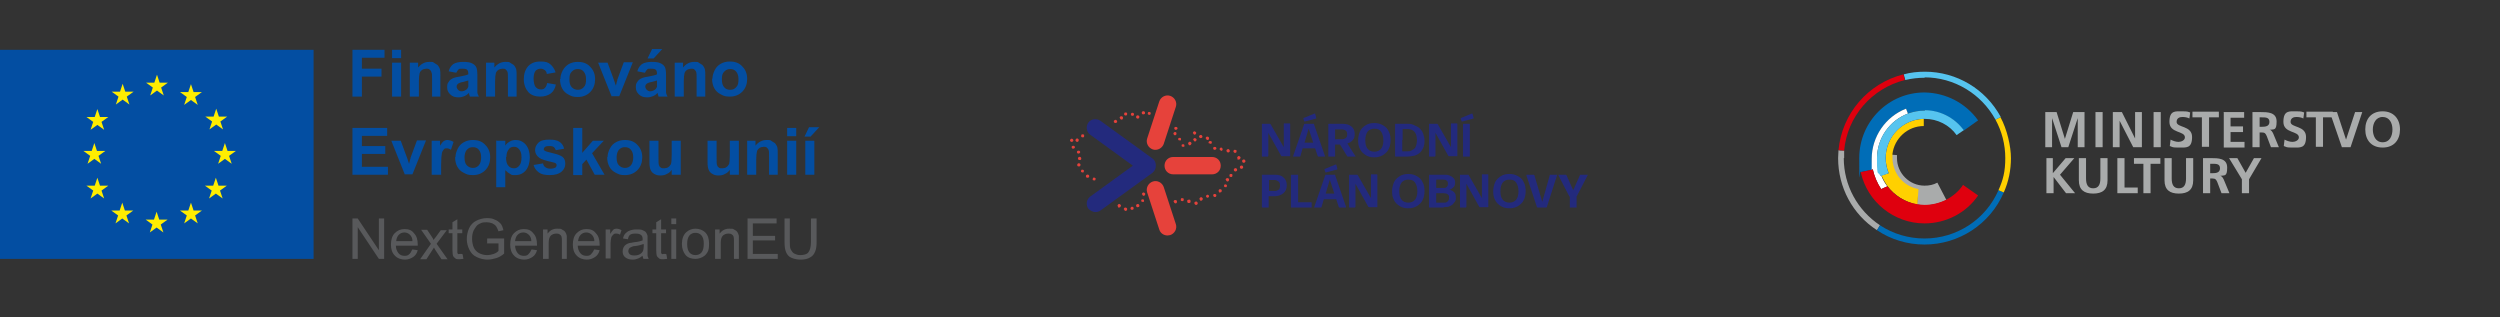 <?xml version="1.0" encoding="UTF-8"?> <svg xmlns="http://www.w3.org/2000/svg" version="1.1" viewBox="0 0 662.5 84"><rect x="0" y="0" width="662.5" height="84" fill="#333333" stroke="none"/><defs><style> .cls-1 { fill: none; } .cls-2 { fill: #58595b; } .cls-3 { fill: #232a7d; } .cls-4 { fill: #df000e; } .cls-5 { fill: #ffd000; } .cls-6 { fill: #fff; } .cls-7 { fill: #ffed00; } .cls-8 { fill: #56c4ef; } .cls-9 { fill: #e6423b; } .cls-10 { fill: #006db7; } .cls-11 { fill: #a9abab; } .cls-12 { fill: #034ea2; } </style></defs><g><g id="Vrstva_1"><g><path class="cls-12" d="M0,13.2h83.1v55.4H0V13.2Z"></path><path class="cls-7" d="M39.8,25.3l1.8-1.3,1.8,1.3-.7-2.1,1.8-1.3h-2.2l-.7-2.1-.7,2.1h-2.2l1.8,1.3-.7,2.1M30.7,27.7l1.8-1.3,1.8,1.3-.7-2.1,1.8-1.3h-2.2l-.7-2.1-.7,2.1h-2.2s1.8,1.3,1.8,1.3l-.7,2.1M25.8,28.9l-.7,2.1h-2.2l1.8,1.3-.7,2.1,1.8-1.3,1.8,1.3-.7-2.1,1.8-1.3h-2.2l-.7-2.1M26.5,49.2l-.7-2.1-.7,2.1h-2.2l1.8,1.3-.7,2.1,1.8-1.3,1.8,1.3-.7-2.1,1.8-1.3h-2.2M33.1,55.8l-.7-2.1-.7,2.1h-2.2l1.8,1.3-.7,2.1,1.8-1.3,1.8,1.3-.7-2.1,1.8-1.3h-2.2M42.2,58.2l-.7-2.1-.7,2.1h-2.2l1.8,1.3-.7,2.1,1.8-1.3,1.8,1.3-.7-2.1,1.8-1.3h-2.2M51.3,55.8l-.7-2.1-.7,2.1h-2.2l1.8,1.3-.7,2.1,1.8-1.3,1.8,1.3-.7-2.1,1.8-1.3h-2.2M57.9,49.2l-.7-2.1-.7,2.1h-2.2l1.8,1.3-.7,2.1,1.8-1.3,1.8,1.3-.7-2.1,1.8-1.3h-2.2M62.5,40h-2.2l-.7-2.1-.7,2.1h-2.2s1.8,1.3,1.8,1.3l-.7,2.1,1.8-1.3,1.8,1.3-.7-2.1,1.8-1.3M27.9,40h-2.2l-.7-2.1-.7,2.1h-2.2s1.8,1.3,1.8,1.3l-.7,2.1,1.8-1.3,1.8,1.3-.7-2.1,1.8-1.3M55.5,34.3l1.8-1.3,1.8,1.3-.7-2.1,1.8-1.3h-2.2l-.7-2.1-.7,2.1h-2.2l1.8,1.3-.7,2.1M50.6,22.3l-.7,2.1h-2.2s1.8,1.3,1.8,1.3l-.7,2.1,1.8-1.3,1.8,1.3-.7-2.1,1.8-1.3h-2.2l-.7-2.1"></path><path class="cls-12" d="M93.4,25.6v-12.4h8.5v2.1h-6v2.9h5.2v2.1h-5.2v5.3h-2.5ZM103.9,15.4v-2.2h2.4v2.2h-2.4ZM103.9,25.6v-9h2.4v9s-2.4,0-2.4,0ZM116.9,25.6h-2.4v-4.6c0-1,0-1.6-.2-1.9,0-.3-.3-.5-.5-.7-.2-.2-.5-.2-.8-.2s-.8.1-1.1.3-.6.5-.7.9-.2,1.1-.2,2.1v4.1h-2.4v-9h2.2v1.3c.8-1,1.8-1.5,2.9-1.5s1,0,1.4.3.8.4,1,.7c.2.3.4.6.5,1s.1.9.1,1.6v5.6h0ZM121,19.3l-2.1-.4c.2-.9.7-1.5,1.2-1.9.6-.4,1.5-.6,2.6-.6s1.9.1,2.4.4c.5.2.9.6,1.1,1,.2.4.3,1.1.3,2.1v2.8c0,.8,0,1.4,0,1.7,0,.4.2.8.4,1.2h-2.4c0-.2-.1-.4-.2-.7,0-.1,0-.2,0-.3-.4.4-.8.7-1.3.9-.5.2-.9.3-1.5.3-.9,0-1.6-.2-2.2-.8s-.8-1.1-.8-1.9.1-1,.4-1.4c.2-.4.6-.7,1-.9s1.1-.4,1.9-.5c1.1-.2,1.9-.4,2.3-.6v-.2c0-.5-.1-.8-.3-1-.2-.2-.6-.3-1.3-.3s-.8,0-1,.2-.4.5-.6.9h0ZM124.2,21.3c-.3.1-.8.2-1.4.4-.7.1-1.1.3-1.3.4-.3.2-.5.5-.5.8s.1.6.4.9.6.4.9.4.8-.1,1.2-.4c.3-.2.5-.5.6-.8,0-.2,0-.6,0-1.2v-.5h0ZM137,25.6h-2.4v-4.6c0-1,0-1.6-.1-1.9-.1-.3-.3-.5-.5-.7-.2-.2-.5-.2-.8-.2s-.8.1-1.1.3-.6.5-.7.9-.2,1.1-.2,2.1v4.1h-2.4v-9h2.2v1.3c.8-1,1.8-1.5,2.9-1.5s1,0,1.4.3.8.4,1,.7c.2.3.4.6.5,1s.1.9.1,1.6v5.6h0ZM147.2,19.2l-2.3.4c0-.5-.3-.8-.5-1-.3-.2-.6-.4-1.1-.4s-1.1.2-1.4.6-.5,1.1-.5,2,.2,1.8.5,2.2.8.7,1.4.7.8-.1,1.1-.4c.3-.3.5-.7.6-1.3l2.3.4c-.2,1.1-.7,1.9-1.4,2.4-.7.5-1.6.8-2.8.8s-2.4-.4-3.1-1.2-1.2-2-1.2-3.4.4-2.6,1.2-3.5c.8-.8,1.8-1.2,3.2-1.2s2,.2,2.6.7c.6.5,1.1,1.2,1.4,2.1h0ZM148.5,21c0-.8.2-1.5.6-2.3.4-.7.9-1.3,1.6-1.7.7-.4,1.5-.6,2.4-.6,1.4,0,2.5.4,3.3,1.3.9.9,1.3,2,1.3,3.3s-.4,2.5-1.3,3.4c-.9.9-2,1.3-3.3,1.3s-1.6-.2-2.4-.6c-.8-.4-1.3-.9-1.7-1.6-.4-.7-.6-1.6-.6-2.6ZM150.9,21.1c0,.9.2,1.6.6,2s.9.7,1.6.7,1.1-.2,1.6-.7.6-1.2.6-2.1-.2-1.5-.6-2c-.4-.5-.9-.7-1.6-.7s-1.1.2-1.6.7-.6,1.1-.6,2h0ZM162.1,25.6l-3.6-9h2.5l1.7,4.6.5,1.5c.1-.4.2-.6.2-.8,0-.2.2-.5.2-.8l1.7-4.6h2.4l-3.6,9h-2.1ZM171,19.3l-2.1-.4c.2-.9.7-1.5,1.2-1.9.6-.4,1.5-.6,2.6-.6s1.9.1,2.4.4c.5.2.9.6,1.1,1,.2.4.3,1.1.3,2.1v2.8c0,.8,0,1.4,0,1.7,0,.4.2.8.4,1.2h-2.4c0-.2-.1-.4-.2-.7,0-.1,0-.2,0-.3-.4.4-.8.7-1.3.9-.5.2-.9.3-1.5.3-.9,0-1.6-.2-2.2-.8s-.8-1.1-.8-1.9.1-1,.4-1.4c.2-.4.6-.7,1-.9s1.1-.4,1.9-.5c1.1-.2,1.9-.4,2.3-.6v-.2c0-.5-.1-.8-.3-1-.2-.2-.6-.3-1.3-.3s-.8,0-1,.2-.4.5-.6.9h0ZM174.2,21.3c-.3.1-.8.2-1.4.4-.7.1-1.1.3-1.3.4-.3.2-.5.5-.5.8s.1.6.4.9.6.4.9.4.8-.1,1.2-.4c.3-.2.5-.5.6-.8,0-.2,0-.6,0-1.2v-.5h0ZM171.6,15.5l1.2-2.5h2.7l-2.3,2.5h-1.5ZM187,25.6h-2.4v-4.6c0-1,0-1.6-.1-1.9-.1-.3-.3-.5-.5-.7-.2-.2-.5-.2-.8-.2s-.8.1-1.1.3-.6.5-.7.9-.2,1.1-.2,2.1v4.1h-2.4v-9h2.2v1.3c.8-1,1.8-1.5,2.9-1.5s1,0,1.4.3.8.4,1,.7c.2.3.4.6.5,1s.1.9.1,1.6v5.6h0ZM188.8,20.9c0-.8.2-1.5.6-2.3s.9-1.3,1.6-1.7c.7-.4,1.5-.6,2.4-.6,1.4,0,2.5.4,3.3,1.3.9.9,1.3,2,1.3,3.3s-.4,2.5-1.3,3.4c-.9.9-2,1.3-3.3,1.3s-1.6-.2-2.4-.6c-.8-.4-1.3-.9-1.7-1.6-.4-.7-.6-1.6-.6-2.6ZM191.3,21.1c0,.9.2,1.6.6,2,.4.5.9.7,1.6.7s1.1-.2,1.6-.7.6-1.2.6-2.1-.2-1.5-.6-2c-.4-.5-.9-.7-1.6-.7s-1.1.2-1.6.7-.6,1.1-.6,2h0ZM93.4,46.3v-12.4h9.2v2.1h-6.7v2.7h6.2v2.1h-6.2v3.4h6.9v2.1h-9.4,0ZM107.3,46.3l-3.6-9h2.5l1.7,4.6.5,1.5c.1-.4.2-.6.2-.8,0-.2.2-.5.2-.8l1.7-4.6h2.4l-3.6,9h-2.1ZM116.8,46.3h-2.4v-9h2.2v1.3c.4-.6.7-1,1-1.2s.6-.3,1-.3,1.1.2,1.6.5l-.7,2.1c-.4-.3-.8-.4-1.1-.4s-.6,0-.8.3-.4.5-.5,1c-.1.5-.2,1.5-.2,3v2.8h0ZM120.7,41.7c0-.8.2-1.5.6-2.3s.9-1.3,1.6-1.7c.7-.4,1.5-.6,2.4-.6,1.4,0,2.5.4,3.3,1.3.9.9,1.3,2,1.3,3.3s-.4,2.5-1.3,3.4c-.9.9-2,1.3-3.3,1.3s-1.6-.2-2.4-.6c-.8-.4-1.3-.9-1.7-1.6-.4-.7-.6-1.6-.6-2.6ZM123.1,41.8c0,.9.2,1.6.6,2s.9.7,1.6.7,1.1-.2,1.6-.7c.4-.5.6-1.2.6-2.1s-.2-1.5-.6-2c-.4-.5-.9-.7-1.6-.7s-1.1.2-1.6.7c-.4.5-.6,1.2-.6,2h0ZM131.7,37.3h2.2v1.3c.3-.5.7-.8,1.2-1.1.5-.3,1-.4,1.6-.4,1,0,1.9.4,2.6,1.2.7.8,1.1,2,1.1,3.4s-.4,2.7-1.1,3.5c-.7.8-1.6,1.2-2.7,1.2s-.9,0-1.4-.3c-.4-.2-.8-.5-1.3-1v4.5h-2.4v-12.4h0ZM134.1,41.7c0,1,.2,1.8.6,2.2.4.5.9.7,1.5.7s1-.2,1.4-.7c.4-.4.6-1.2.6-2.2s-.2-1.6-.6-2.1c-.4-.5-.8-.7-1.4-.7s-1.1.2-1.4.7c-.4.5-.6,1.1-.6,2h0ZM141.5,43.7l2.4-.4c.1.5.3.8.6,1s.7.4,1.3.4,1.1-.1,1.4-.3c.2-.1.3-.4.3-.6,0-.2,0-.3-.2-.5-.1-.1-.4-.2-.8-.3-1.9-.4-3.1-.8-3.6-1.2-.7-.5-1.1-1.2-1.1-2s.3-1.4.9-2,1.6-.8,2.9-.8,2.1.2,2.7.6c.6.4,1,1,1.2,1.8l-2.2.4c-.1-.3-.3-.6-.5-.8-.3-.2-.6-.3-1.1-.3s-1.1,0-1.3.3c-.2.1-.3.3-.3.5s0,.3.2.4c.2.2.9.4,2.2.7,1.3.3,2.1.6,2.6,1,.5.4.7,1,.7,1.8s-.3,1.5-1,2.1-1.7.9-3.1.9-2.2-.2-2.9-.7-1.2-1.2-1.4-2h0ZM151.9,46.3v-12.4h2.4v6.6l2.8-3.2h2.9l-3.1,3.3,3.3,5.7h-2.6l-2.2-4-1.1,1.2v2.9h-2.4ZM161,41.7c0-.8.2-1.5.6-2.3s.9-1.3,1.6-1.7c.7-.4,1.5-.6,2.4-.6,1.4,0,2.5.4,3.3,1.3.9.9,1.3,2,1.3,3.3s-.4,2.5-1.3,3.4c-.9.9-2,1.3-3.3,1.3s-1.6-.2-2.4-.6c-.8-.4-1.3-.9-1.7-1.6-.4-.7-.6-1.6-.6-2.6ZM163.4,41.8c0,.9.2,1.6.6,2s.9.7,1.6.7,1.1-.2,1.6-.7c.4-.5.6-1.2.6-2.1s-.2-1.5-.6-2c-.4-.5-.9-.7-1.6-.7s-1.1.2-1.6.7c-.4.5-.6,1.2-.6,2h0ZM178,46.3v-1.3c-.3.5-.8.9-1.3,1.1-.5.3-1.1.4-1.7.4s-1.1-.1-1.6-.4c-.5-.3-.8-.6-1-1.1-.2-.5-.3-1.1-.3-2v-5.7h2.4v4.1c0,1.3,0,2,.1,2.3s.2.5.5.7c.2.2.5.2.9.2s.8-.1,1.1-.3c.3-.2.5-.5.7-.8.1-.3.2-1.1.2-2.4v-3.8h2.4v9h-2.2ZM193.4,46.3v-1.3c-.3.5-.8.9-1.3,1.1-.5.3-1.1.4-1.7.4s-1.1-.1-1.6-.4c-.5-.3-.8-.6-1-1.1-.2-.5-.3-1.1-.3-2v-5.7h2.4v4.1c0,1.3,0,2,.1,2.3s.2.5.5.7c.2.2.5.2.9.2s.8-.1,1.1-.3c.3-.2.5-.5.7-.8.1-.3.2-1.1.2-2.4v-3.8h2.4v9h-2.2ZM206.2,46.3h-2.4v-4.6c0-1,0-1.6-.1-1.9-.1-.3-.3-.5-.5-.7-.2-.2-.5-.2-.8-.2s-.8.1-1.1.3-.6.5-.7.9-.2,1.1-.2,2.1v4.1h-2.4v-9h2.2v1.3c.8-1,1.8-1.5,2.9-1.5s1,0,1.4.3.8.4,1,.7.4.6.5,1,.1.9.1,1.6v5.6h0ZM208.6,36.1v-2.2h2.4v2.2h-2.4ZM208.6,46.3v-9h2.4v9h-2.4ZM213.2,36.2l1.2-2.5h2.7l-2.3,2.5h-1.5ZM213.4,46.3v-9h2.4v9h-2.4Z"></path><path class="cls-2" d="M93.4,68.6v-10.7h1.4l5.6,8.4v-8.4h1.4v10.7h-1.4l-5.6-8.4v8.4s-1.4,0-1.4,0ZM109.3,66.1l1.4.2c-.2.8-.6,1.4-1.2,1.8-.6.4-1.3.7-2.2.7s-2-.3-2.7-1.1c-.7-.7-1-1.7-1-2.9s.3-2.3,1-3c.7-.7,1.5-1.1,2.6-1.1s1.9.3,2.5,1.1c.7.7,1,1.7,1,3v.3h-5.8c0,.8.3,1.5.7,2s1,.7,1.6.7.9-.1,1.2-.4c.3-.2.6-.7.8-1.2h0ZM105,63.9h4.3c0-.7-.2-1.1-.5-1.5-.4-.5-1-.8-1.6-.8s-1.1.2-1.5.6c-.4.4-.6.9-.7,1.6ZM111.4,68.6l2.8-4-2.6-3.7h1.6l1.2,1.8c.2.3.4.6.5.9.2-.3.4-.6.6-.8l1.3-1.8h1.6l-2.7,3.6,2.9,4.1h-1.6l-1.6-2.4-.4-.7-2,3.1h-1.6ZM122.6,67.4l.2,1.2c-.4,0-.7.1-1,.1-.5,0-.9,0-1.1-.2s-.4-.3-.6-.6c-.1-.2-.2-.8-.2-1.6v-4.5h-1v-1h1v-1.9l1.3-.8v2.7h1.3v1h-1.3v4.5c0,.4,0,.6,0,.7,0,.1.1.2.2.3s.2,0,.4,0,.3,0,.6,0h0ZM129.1,64.4v-1.2h4.5v4c-.7.6-1.4,1-2.1,1.2s-1.5.4-2.3.4-2-.2-2.9-.7c-.9-.4-1.5-1.1-1.9-1.9s-.7-1.8-.7-2.8.2-2,.6-2.9c.4-.9,1.1-1.6,1.9-2s1.8-.7,2.8-.7,1.5.1,2.1.4c.6.2,1.1.6,1.5,1s.6,1,.8,1.8l-1.3.3c-.2-.5-.4-1-.6-1.3-.2-.3-.6-.6-1-.8-.5-.2-1-.3-1.5-.3-.6,0-1.2,0-1.7.3-.5.2-.9.5-1.1.8s-.5.7-.7,1.1c-.3.7-.4,1.4-.4,2.2s.2,1.8.5,2.4.8,1.1,1.4,1.4c.6.3,1.3.5,2,.5s1.2-.1,1.8-.3c.6-.2,1-.5,1.3-.8v-2h-3.1ZM140.9,66.1l1.4.2c-.2.8-.6,1.4-1.2,1.8-.6.4-1.3.7-2.2.7s-2-.3-2.7-1.1c-.7-.7-1-1.7-1-2.9s.3-2.3,1-3c.7-.7,1.5-1.1,2.6-1.1s1.9.3,2.5,1.1c.7.7,1,1.7,1,3v.3h-5.8c0,.8.3,1.5.7,2s1,.7,1.6.7.9-.1,1.2-.4.6-.7.8-1.2h0ZM136.5,63.9h4.3c0-.7-.2-1.1-.5-1.5-.4-.5-1-.8-1.6-.8s-1.1.2-1.5.6c-.4.4-.6.9-.7,1.6ZM143.9,68.6v-7.8h1.2v1.1c.6-.8,1.4-1.3,2.5-1.3s.9,0,1.3.2.7.4.9.7.3.6.4,1c0,.2,0,.7,0,1.3v4.8h-1.3v-4.7c0-.5,0-.9-.1-1.2-.1-.3-.3-.5-.5-.6-.3-.2-.6-.2-.9-.2-.6,0-1,.2-1.4.5-.4.4-.6,1-.6,2v4.2h-1.3ZM157.5,66.1l1.4.2c-.2.8-.6,1.4-1.2,1.8-.6.4-1.3.7-2.2.7s-2-.3-2.7-1.1c-.7-.7-1-1.7-1-2.9s.3-2.3,1-3c.7-.7,1.5-1.1,2.6-1.1s1.9.3,2.5,1.1c.7.7,1,1.7,1,3v.3h-5.8c0,.8.3,1.5.7,2s1,.7,1.6.7.9-.1,1.2-.4.6-.7.8-1.2h0ZM153.2,63.9h4.3c0-.7-.2-1.1-.5-1.5-.4-.5-1-.8-1.6-.8s-1.1.2-1.5.6c-.4.4-.6.9-.7,1.6ZM160.5,68.6v-7.8h1.2v1.2c.3-.5.6-.9.8-1.1s.5-.3.8-.3c.4,0,.9.1,1.4.4l-.4,1.2c-.3-.2-.6-.3-1-.3s-.5,0-.8.3c-.2.2-.4.4-.5.7-.1.5-.2,1-.2,1.5v4.1h-1.3ZM170.5,67.6c-.5.4-.9.7-1.4.9s-.9.3-1.4.3c-.9,0-1.5-.2-2-.6-.5-.4-.7-.9-.7-1.6,0-.7.3-1.4.9-1.8.3-.2.6-.3.9-.4.3,0,.6-.1,1.2-.2,1.1-.1,1.8-.3,2.3-.5v-.3c0-.5-.1-.9-.4-1.1-.3-.3-.8-.4-1.5-.4s-1.1.1-1.4.3c-.3.2-.5.6-.6,1.2l-1.3-.2c.1-.5.3-1,.6-1.3s.6-.6,1.2-.8c.5-.2,1.1-.3,1.8-.3s1.2,0,1.6.2c.4.2.7.3.9.6s.3.5.4.9c0,.2,0,.6,0,1.2v1.7c0,1.2,0,2,0,2.3,0,.3.2.6.3.9h-1.4c-.1-.3-.2-.6-.3-1h0ZM170.4,64.7c-.5.2-1.2.4-2.1.5-.5,0-.9.2-1.1.3s-.4.2-.5.4-.2.4-.2.6c0,.3.1.6.4.9.3.2.6.3,1.2.3s1-.1,1.4-.3.7-.5.9-.9c.1-.3.2-.7.2-1.3v-.5h0ZM176.6,67.4l.2,1.2c-.4,0-.7.1-1,.1-.5,0-.9,0-1.1-.2s-.4-.3-.6-.6c-.1-.2-.2-.8-.2-1.6v-4.5h-1v-1h1v-1.9l1.3-.8v2.7h1.3v1h-1.3v4.5c0,.4,0,.6,0,.7,0,.1.1.2.2.3s.2,0,.4,0,.3,0,.6,0h0ZM177.9,59.4v-1.5h1.3v1.5h-1.3ZM177.9,68.5v-7.7h1.3v7.8s-1.3,0-1.3,0ZM180.7,64.7c0-1.4.4-2.5,1.2-3.2.7-.6,1.5-.9,2.4-.9s1.9.3,2.6,1c.7.7,1,1.7,1,2.9s-.1,1.8-.4,2.3-.7,1-1.3,1.3c-.6.3-1.2.5-1.9.5-1.1,0-2-.3-2.6-1s-1-1.7-1-3h0ZM182.1,64.7c0,1,.2,1.7.6,2.2.4.5,1,.7,1.6.7s1.2-.2,1.6-.7c.4-.5.6-1.2.6-2.3s-.2-1.7-.6-2.2c-.4-.5-1-.7-1.6-.7s-1.2.2-1.6.7c-.4.5-.6,1.2-.6,2.2h0ZM189.5,68.6v-7.8h1.2v1.1c.6-.8,1.4-1.3,2.5-1.3s.9,0,1.3.2.7.4.9.7.3.6.4,1c0,.2,0,.7,0,1.3v4.8h-1.3v-4.7c0-.5,0-.9-.1-1.2-.1-.3-.3-.5-.5-.6-.3-.2-.6-.2-.9-.2-.6,0-1,.2-1.4.5-.4.4-.6,1-.6,2v4.2h-1.3ZM198.1,68.6v-10.7h7.7v1.3h-6.3v3.3h5.9v1.2h-5.9v3.6h6.6v1.3h-8ZM215,57.9h1.4v6.2c0,1.1-.1,1.9-.4,2.6s-.7,1.2-1.3,1.5c-.6.4-1.5.6-2.5.6s-1.8-.2-2.5-.5-1.1-.8-1.4-1.5c-.3-.7-.4-1.6-.4-2.7v-6.2h1.4v6.2c0,.9,0,1.6.3,2.1s.5.8.9,1,.9.4,1.5.4c1,0,1.8-.2,2.2-.7.4-.5.7-1.4.7-2.7v-6.2h0Z"></path></g><g><path class="cls-11" d="M542,29.7h3l2.2,7.1h0l2.2-7.1h3v9.3h-1.8v-7.7h0l-2.5,7.7h-1.8l-2.5-7.7h0v7.7h-1.8v-9.3h0ZM555.3,29.7h1.9v9.3h-1.9v-9.3ZM560,29.7h2.3l3.5,7h0v-7h1.8v9.3h-2.3l-3.6-7h0v7h-1.8v-9.3ZM570.7,29.7h1.9v9.3h-1.9v-9.3ZM580.2,31.4c-.6-.3-1.2-.4-1.9-.4s-1.5.3-1.5,1.3c0,1.6,4.1.9,4.1,4s-1.6,2.8-3.5,2.8-1.5-.1-2.4-.4l.2-1.7c.6.3,1.4.6,2.1.6s1.7-.4,1.7-1.2c0-1.8-4.1-1-4.1-4.1s1.6-2.8,3.3-2.8,1.5.1,2.2.3l-.2,1.5h0ZM583.6,31.1h-2.6v-1.5h7v1.5h-2.6v7.8h-1.9v-7.8h0ZM589.2,29.7h5.5v1.5h-3.6v2.3h3.3v1.5h-3.3v2.6h3.7v1.5h-5.5v-9.3h0ZM596.9,29.7h2c2,0,4.4,0,4.4,2.5s-.7,2-1.9,2.2h0c.5,0,.8.6,1,1l1.5,3.6h-2.1l-1.1-2.9c-.3-.7-.5-1-1.3-1h-.6v3.9h-1.9v-9.3h0ZM598.8,33.6h.6c.9,0,2-.1,2-1.3s-1-1.2-2-1.2h-.6v2.5h0ZM610.4,31.4c-.6-.3-1.2-.4-1.9-.4s-1.5.3-1.5,1.3c0,1.6,4.1.9,4.1,4s-1.6,2.8-3.5,2.8-1.5-.1-2.4-.4l.2-1.7c.6.3,1.4.6,2.1.6s1.7-.4,1.7-1.2c0-1.8-4.1-1-4.1-4.1s1.6-2.8,3.3-2.8,1.5.1,2.2.3l-.2,1.5h0ZM613.8,31.1h-2.6v-1.5h7v1.5h-2.6v7.8h-1.9v-7.8h0Z"></path><path class="cls-11" d="M617.3,29.7h2l2.4,7.3h0l2.4-7.3h1.9l-3.1,9.3h-2.3l-3.2-9.3h0ZM631.4,29.5c2.9,0,4.6,2,4.6,4.8s-1.6,4.8-4.6,4.8-4.6-2-4.6-4.8,1.6-4.8,4.6-4.8ZM631.4,37.7c1.9,0,2.6-1.7,2.6-3.4s-.8-3.3-2.6-3.3-2.6,1.7-2.6,3.3.7,3.4,2.6,3.4ZM542.1,41.9h1.9v4l3.4-4h2.3l-3.8,4.4,4,4.9h-2.4l-3.3-4.3h0v4.3h-1.9s0-9.3,0-9.3ZM550.9,41.9h1.9v5.4c0,1.6.5,2.6,1.9,2.6s1.9-1,1.9-2.6v-5.4h1.9v5.9c0,2.5-1.4,3.5-3.8,3.5s-3.8-1-3.8-3.5v-5.9h0ZM561.1,41.9h1.9v7.8h3.5v1.5h-5.4v-9.3h0ZM568.1,43.4h-2.6v-1.5h7v1.5h-2.6v7.8h-1.9v-7.8ZM573.6,41.9h1.9v5.4c0,1.6.5,2.6,1.9,2.6s1.9-1,1.9-2.6v-5.4h1.9v5.9c0,2.5-1.4,3.5-3.8,3.5s-3.8-1-3.8-3.5v-5.9h0ZM583.8,41.9h2c2,0,4.4,0,4.4,2.5s-.7,2-1.9,2.2h0c.5,0,.8.6,1,1l1.5,3.6h-2.1l-1.1-2.9c-.3-.7-.5-1-1.3-1h-.6v3.9h-1.9v-9.3h0ZM585.7,45.9h.6c.9,0,2-.1,2-1.3s-1-1.2-2-1.2h-.6v2.5h0ZM594.1,47.5l-3.4-5.6h2.2l2.2,3.9,2.2-3.9h2l-3.3,5.6v3.7h-1.9v-3.7h0Z"></path><path class="cls-1" d="M510,20.5c-1.8,0-3.5.2-5.2.6-8.8,2.2-15.2,9.7-16.1,18.7h-1c0,0,1,0,1,0,0,.7,0,1.3,0,2,0,7.2,3.6,13.9,9.6,17.8,3.5,2.3,7.6,3.5,11.8,3.5,8.5,0,16.2-5,19.6-12.8,1.2-2.7,1.8-5.6,1.8-8.5s-.9-7.1-2.6-10.2c-3.7-6.9-10.9-11.2-18.8-11.2h0Z"></path><path class="cls-11" d="M488.7,41.9c0-.7,0-1.3,0-2h-1c0,0-.5-.1-.5-.1,0,.7-.1,1.4-.1,2.1,0,7.7,3.8,14.9,10.3,19.1l.8-1.3c-6-4-9.6-10.6-9.6-17.8h0Z"></path><path class="cls-10" d="M510,63.2c-4.2,0-8.3-1.2-11.8-3.5l-.8,1.3c3.7,2.5,8.1,3.8,12.6,3.8,9.1,0,17.4-5.4,21-13.8l-1.4-.6c-3.4,7.8-11.1,12.8-19.6,12.8h0Z"></path><path class="cls-5" d="M530.2,31l-1.4.7c1.7,3.1,2.6,6.6,2.6,10.2s-.6,5.8-1.8,8.5l1.4.6c1.3-2.9,1.9-6,1.9-9.1s-1-7.6-2.8-10.9h0Z"></path><path class="cls-8" d="M510,20.5c7.8,0,15,4.3,18.8,11.2l1.4-.7c-4-7.4-11.7-12-20.1-12-1.9,0-3.8.2-5.6.7l.4,1.5c1.7-.4,3.4-.6,5.2-.6h0Z"></path><path class="cls-4" d="M488.7,39.9c.8-9,7.3-16.5,16.1-18.7l-.4-1.5c-9.4,2.4-16.3,10.4-17.2,20.1h.5s1,.1,1,.1Z"></path><path class="cls-11" d="M508.3,50.1l-.3,4.1c.7.1,1.3.2,2,.2,2,0,4-.5,5.8-1.4l-2.4-4.6c-1.1.6-2.2.8-3.4.8-4,0-7.3-3.3-7.3-7.3v-.8s-1.3-.1-1.3-.1c-.5,4.4,2.4,8.5,6.8,9.3h0Z"></path><path class="cls-5" d="M499.7,41.9c0,1.3.3,2.7.8,4l-1.9.6c.4.9.9,1.8,1.5,2.7,1.9,2.6,4.8,4.4,8,5l.3-4.1c-4-.7-6.9-4.2-6.9-8.3s0-.7,0-1c.5-4.1,4-7.4,8.3-7.4v-1.9c-5.6.1-10.1,4.7-10.1,10.4h0Z"></path><path class="cls-10" d="M496.3,44.9c-.2-.9-.3-1.9-.3-2.8,0-5.8,3.7-11.2,9.1-13.3l.5,1.3c1.4-.5,2.9-.8,4.5-.8,4.1,0,7.9,2,10.3,5.3l3.8-2.7c-3.3-4.6-8.5-7.3-14.2-7.4-9.6,0-17.3,7.8-17.3,17.4s.1,2.5.4,3.7l2.4-.5.8-.2h0Z"></path><path class="cls-6" d="M498.3,46.6c-.6-1.5-.9-3-.9-4.6,0-5.4,3.4-10.1,8.2-11.9l-.5-1.3c-5.4,2.1-9.1,7.4-9.1,13.3s0,1.9.3,2.8c.4,1.8,1.1,3.5,2.2,5.2l1.6-.7c0,0,0-.1-.1-.2-.6-.8-1.1-1.7-1.5-2.7h-.3c0,0,0,0,0,0Z"></path><path class="cls-8" d="M510.1,29.3c-1.6,0-3.1.3-4.5.8-4.8,1.8-8.2,6.4-8.2,11.9s.3,3.1.9,4.6h.3c0,0,1.9-.7,1.9-.7-.5-1.3-.8-2.6-.8-4,0-5.6,4.5-10.3,10.1-10.4,0,0,.2,0,.3,0,3.3,0,6.5,1.6,8.4,4.3l1.9-1.3c-2.4-3.3-6.3-5.3-10.3-5.3h0Z"></path><path class="cls-4" d="M500.1,49.3c1.9,2.5,4.7,4.3,7.9,4.8.7.1,1.3.2,2,.2,2,0,4-.5,5.8-1.4,1.7-.9,3.3-2.2,4.4-3.9l4,2.8c-3.2,4.7-8.6,7.4-14.2,7.4-8.1,0-15.2-5.7-16.9-13.6l2.4-.5.8-.2c.4,1.8,1.1,3.5,2.2,5.2l1.6-.7h0Z"></path></g><g id="_01"><path class="cls-9" d="M297.8,55.5c0-.2.1-.5.4-.5,0,0,0,0,0,0,.2,0,.5.1.5.4,0,.2-.1.5-.4.5,0,0,0,0,0,0h0c-.2,0-.4-.2-.4-.4ZM299.9,55.6c-.2,0-.4-.3-.3-.5s.3-.4.5-.3c.2,0,.4.3.3.5,0,.2-.2.3-.4.3,0,0,0,0-.1,0ZM301.3,54.9c-.2-.1-.3-.4-.2-.6,0,0,0,0,0,0,.1-.2.4-.3.6-.2.2.1.3.4.2.6,0,.1-.2.2-.4.2,0,0-.1,0-.2,0h0ZM296.3,54.8c-.2-.2-.2-.4,0-.6.1-.2.4-.2.6,0,.2.2.2.4,0,.6,0,.1-.2.2-.3.2s-.2,0-.3,0h0ZM316.9,54.3c-.2,0-.4-.3-.4-.5,0-.2.2-.4.5-.4.2,0,.4.2.4.5,0,.2-.2.4-.4.4h0ZM311,53.5c0-.2.1-.5.4-.5s.5.1.5.4-.1.5-.4.5,0,0,0,0c-.2,0-.4-.2-.4-.4ZM314.9,53.8c-.2,0-.3-.3-.3-.6,0,0,0,0,0,0,0-.2.3-.3.6-.3s.3.3.3.6c0,.2-.2.3-.4.3,0,0-.1,0-.2,0h0ZM302.5,53.5c-.1-.2-.1-.5,0-.6.2-.1.5-.1.6,0,.1.2.1.5,0,.6,0,0-.2,0-.3,0s-.3,0-.3-.2ZM312.9,53.1c0-.2,0-.5.2-.6.2,0,.5,0,.6.2,0,.2,0,.5-.2.6-.2,0-.5,0-.6-.2h0ZM318,53c-.2-.2-.2-.4,0-.6.2-.2.4-.2.6,0,.2.2.2.4,0,.6,0,.1-.2.2-.3.2-.1,0-.2,0-.3-.1ZM319.6,52c0-.2.2-.4.4-.4s.4.2.4.4-.2.4-.4.4-.4-.2-.4-.4ZM321.5,52c0-.2,0-.5.2-.6,0,0,0,0,0,0,.2,0,.5,0,.6.2s0,.5-.2.6c0,0-.1,0-.2,0-.2,0-.3-.1-.4-.3ZM293.8,52c-.2-.1-.3-.4-.2-.6.1-.2.4-.3.6-.2.2.1.3.4.2.6,0,.1-.2.2-.4.2s-.1,0-.2,0ZM308,52c-.2-.1-.3-.4-.2-.6,0,0,0,0,0,0,.1-.2.4-.3.6-.2s.3.4.2.6c-.1.2-.4.3-.6.2,0,0,0,0,0,0ZM302.6,51.5c0-.2.2-.5.4-.5s.5.2.5.4-.2.5-.4.5,0,0,0,0c-.2,0-.4-.2-.4-.4ZM306.3,51.7c-.2,0-.4-.3-.4-.5,0,0,0,0,0,0,0-.2.3-.4.5-.4.2,0,.4.3.4.5,0,.2-.2.4-.4.4,0,0,0,0,0,0ZM323.1,50.9c-.2-.1-.2-.4-.1-.6,0,0,0,0,0,0,.1-.2.4-.2.6-.1.2.1.2.4.1.6,0,.1-.2.2-.4.2,0,0-.2,0-.3,0h0ZM292.1,50.8c-.2-.2-.2-.4,0-.6,0,0,0,0,0,0,.2-.2.4-.2.6,0,.2.2.2.4,0,.6,0,0-.2.1-.3.1-.1,0-.2,0-.3-.1ZM324.4,49.5c-.1-.2,0-.5.1-.6.2-.1.5,0,.6.1.1.2,0,.5-.1.6,0,0-.2,0-.2,0-.2,0-.3,0-.4-.2ZM324.8,47.7c0-.2.1-.5.4-.5s.5.1.5.4c0,.2-.1.5-.4.5s0,0,0,0c-.2,0-.4-.2-.4-.4h0ZM289.6,47.7c-.1-.2,0-.5.1-.6.2-.1.5,0,.6.1.1.2,0,.5-.1.6,0,0-.2,0-.3,0-.1,0-.3,0-.4-.2ZM288,47.1c-.2-.1-.3-.4-.2-.6.1-.2.4-.3.6-.2.2.1.3.4.2.6,0,.1-.2.2-.4.2s-.1,0-.2,0h0ZM325.8,46.6c0-.2,0-.5.3-.5s.5,0,.5.3c0,0,0,0,0,0,0,.2,0,.5-.3.5,0,0,0,0-.1,0-.2,0-.4-.1-.4-.3ZM286.5,45.6c-.1-.2,0-.5.1-.6s.5,0,.6.1c.1.2,0,.5-.1.6,0,0-.2,0-.2,0-.1,0-.3,0-.4-.2h0ZM327.2,45.4c-.2-.1-.3-.4-.2-.6.1-.2.4-.3.6-.2.2.1.3.4.2.6-.1.2-.4.3-.6.2,0,0,0,0,0,0ZM328.8,44.7c-.2-.1-.3-.4-.2-.6.1-.2.4-.3.6-.2.2.1.3.4.2.6-.1.2-.4.3-.6.2,0,0,0,0,0,0ZM329.4,43.1c-.2-.1-.3-.4-.2-.6.1-.2.4-.3.6-.2.2.1.3.4.2.6-.1.2-.4.3-.6.2,0,0,0,0,0,0ZM285.5,43.9c-.1-.2,0-.5.2-.6.2-.1.5,0,.6.2s0,.5-.2.6c0,0-.1,0-.2,0-.2,0-.3,0-.4-.2h0ZM285.9,42.4c-.2-.1-.3-.4-.2-.6.1-.2.4-.3.6-.2.2.1.3.4.2.6,0,.2-.2.2-.4.2,0,0-.1,0-.2,0ZM328,42.1c-.2-.1-.2-.4,0-.6,0,0,0,0,0,0,.1-.2.4-.2.6,0h0c.2.1.2.4,0,.6,0,.1-.2.2-.4.2s-.2,0-.3,0ZM285.5,40.6c-.2-.2-.1-.5,0-.6.2-.1.4-.1.6,0,.2.2.2.4,0,.6,0,0-.2.1-.3.1s-.2,0-.3-.1ZM326.9,40.3c-.1-.2,0-.5.2-.6.2,0,.5,0,.6.2,0,.2,0,.5-.2.6,0,0-.1,0-.2,0-.2,0-.3,0-.4-.3h0ZM325.4,40.4c-.2,0-.4-.3-.4-.5,0-.2.3-.4.5-.4.2,0,.4.3.4.5,0,.2-.2.4-.4.4,0,0,0,0,0,0ZM323.6,39.9c-.2,0-.4-.2-.4-.4,0-.2.2-.4.4-.4s.4.2.4.5c0,.2-.2.4-.4.4h0,0ZM321.6,39.6c-.2-.2-.1-.5,0-.6.2-.1.4-.1.6,0,.2.2.2.5,0,.6,0,0-.2.1-.3.1-.1,0-.2,0-.3-.1ZM284.1,39.3c-.2-.2-.1-.5,0-.6.2-.1.4-.1.6,0,.2.2.2.5,0,.6,0,0-.2.1-.3.1-.1,0-.2,0-.3-.1ZM313.2,38.9c-.1-.2-.1-.5,0-.6,0,0,0,0,0,0,.2-.1.5-.1.6,0,.1.2.1.5,0,.6,0,0-.2,0-.3,0-.1,0-.3,0-.3-.2ZM315,38.3c-.2-.2-.2-.4,0-.6.2-.2.4-.2.6,0,.2.2.2.4,0,.6,0,.1-.2.2-.3.2s-.2,0-.3-.1ZM320.3,38c-.1-.2,0-.5.2-.6.2-.1.4,0,.6.1.1.2,0,.5-.1.6,0,0-.2,0-.2,0-.1,0-.3,0-.4-.2h0ZM283.7,37.5c-.2-.2-.2-.4,0-.6.2-.2.4-.2.6,0,.2.2.2.4,0,.6,0,0-.2.1-.3.1-.1,0-.2,0-.3-.1ZM285.2,37.5c-.2-.1-.3-.4-.1-.6,0,0,0,0,0,0,.1-.2.4-.3.6-.1.2.1.2.4.1.6-.1.2-.4.3-.6.1,0,0,0,0,0,0h0ZM316.2,37.1c0-.2.1-.5.4-.5.2,0,.5.2.5.4,0,.2-.2.5-.4.5h0c-.2,0-.4-.2-.4-.4h0ZM312.3,37.2c-.1-.2-.1-.5,0-.6.2-.1.5-.1.6,0,.1.2.1.5,0,.6,0,0-.2,0-.3,0-.1,0-.3,0-.4-.2ZM319.5,36.7c0-.2.1-.5.4-.5,0,0,0,0,0,0,.2,0,.5.1.5.4s-.1.5-.4.5,0,0,0,0c-.2,0-.4-.2-.4-.4h0ZM317.9,36.5c-.2-.2-.2-.5,0-.6.2-.2.5-.2.6,0,.2.2.2.5,0,.6,0,0-.2.1-.3.1-.1,0-.2,0-.3-.1ZM286.5,36.1c0-.2,0-.5.3-.5s.5,0,.5.3,0,.5-.3.5c0,0,0,0-.1,0-.2,0-.4-.1-.4-.3h0ZM311.1,35.7c-.2-.2-.2-.4,0-.6,0,0,0,0,0,0,.2-.2.5-.1.6,0,.1.2.1.4,0,.6-.2.2-.5.2-.6,0ZM316.1,35.3c0-.2.2-.5.4-.5.2,0,.5.2.5.4,0,.2-.2.5-.4.5s0,0,0,0c-.2,0-.4-.2-.4-.4h0ZM290.2,35.2c-.1-.2-.1-.5,0-.6,0,0,0,0,0,0,.2-.1.5-.1.6,0,.1.2.1.5,0,.6,0,0-.2,0-.3,0s-.3,0-.4-.2h0ZM311.3,34.3c-.2-.2-.1-.5,0-.6.2-.1.4-.1.6,0,.2.2.2.4,0,.6,0,0-.2.1-.3.1s-.2,0-.3-.1h0ZM291.8,34c-.1-.2,0-.5.1-.6.2-.1.5,0,.6.1.1.2,0,.5-.1.6,0,0-.2,0-.2,0-.2,0-.3,0-.4-.2h0ZM308.6,33.5c-.2-.2-.2-.4,0-.6.1-.2.4-.2.6,0,.2.2.2.4,0,.6-.1.2-.4.2-.6,0ZM295.3,32.5c-.2-.2-.2-.5,0-.6.2-.2.5-.2.6,0,.2.2.2.5,0,.6,0,0-.2.1-.3.1-.1,0-.2,0-.3-.1ZM307.1,32.5c-.2-.1-.3-.4-.2-.6,0,0,0,0,0,0,.1-.2.4-.3.6-.2.2.1.3.4.2.6,0,.2-.2.3-.4.3s-.1,0-.2,0ZM296.7,31.3c0-.2.1-.5.4-.5s.5.1.5.4-.1.5-.4.5,0,0,0,0c-.2,0-.4-.2-.4-.4ZM301.1,31.2c-.1-.2,0-.5.2-.6,0,0,0,0,0,0,.2-.1.5,0,.6.2.1.2,0,.5-.2.6-.2.1-.5,0-.6-.2,0,0,0,0,0,0h0ZM299.8,30.6c-.2-.2-.1-.5,0-.6.2-.2.5-.1.6,0,.2.2.1.5,0,.6,0,0-.2.1-.3.1s-.3,0-.3-.2ZM297.9,30.3c0-.2,0-.5.3-.5.2,0,.5,0,.5.3,0,.2,0,.5-.3.5,0,0,0,0-.1,0-.2,0-.4-.1-.4-.3h0ZM304.2,30.3c-.1-.2,0-.5.1-.6.2-.1.5,0,.6.1.1.2,0,.5-.1.6-.2.1-.5,0-.6-.1ZM302.8,30.3c-.2-.1-.3-.4-.2-.6.1-.2.4-.3.6-.2.2.1.3.4.2.6,0,.1-.2.2-.4.2,0,0-.1,0-.2,0h0Z"></path><path class="cls-3" d="M290.3,56.2c-.7,0-1.4-.4-1.9-.9-.7-1-.5-2.5.5-3.2l11.3-8.2-11.3-8.2c-1-.7-1.2-2.2-.5-3.2.7-1,2.2-1.2,3.2-.5l13.8,10c.6.4.9,1.1.9,1.9s-.3,1.4-.9,1.9l-13.8,10c-.4.3-.9.4-1.3.4"></path><path class="cls-9" d="M309.4,62.4c-1,0-1.9-.6-2.2-1.6l-3.2-9.8c-.4-1.2.3-2.5,1.5-2.9,1.2-.4,2.5.3,2.9,1.5l3.2,9.8c.4,1.2-.3,2.5-1.5,2.9-.2,0-.5.1-.7.1M321.2,46.2h-10.3c-1.3,0-2.3-1-2.3-2.3s1-2.3,2.3-2.3h10.3c1.3,0,2.3,1,2.3,2.3s-1,2.3-2.3,2.3M306.2,39.7c-.2,0-.5,0-.7-.1-1.2-.4-1.9-1.7-1.5-2.9l3.2-9.8c.4-1.2,1.7-1.9,2.9-1.5,1.2.4,1.9,1.7,1.5,2.9l-3.2,9.8c-.3.9-1.2,1.6-2.2,1.6"></path><path class="cls-3" d="M336,41.5h-1.5c0,0-.1,0-.1-.1v-4.2c0,0,0-4.2,0-4.2,0-.1,0-.2.1-.2h2c0,0,.1,0,.2.1l3.5,6.1v-2.6c0,0,0-3.5,0-3.5,0-.1,0-.2.1-.2h1.5c0,0,.1,0,.1.2v4.2c0,0,0,4.2,0,4.2,0,.1,0,.1-.1.1h-2.1c0,0-.1,0-.2-.1l-3.4-6.1v3c0,0,0,3.1,0,3.1,0,.1,0,.1-.1.1h0ZM348.2,32.9l2.9,8.4c0,.1,0,.2-.1.2h-1.6c0,0-.1,0-.2-.1l-.7-2.1h-3.3l-.6,2.1c0,0,0,.1-.2.1h-1.6c-.1,0-.2,0-.1-.2l2.9-8.4c0,0,0-.1.2-.1h2.3c0,0,.1,0,.2.1h0ZM348.8,31.4l-3,.8c0,0-.2,0-.2-.1l-.2-.6c0,0,0-.2,0-.2l2.9-1.2c.1,0,.2,0,.2,0l.3,1.1c0,.1,0,.2-.1.2h0ZM346.8,34.1l-1.1,3.7h2.3s-1.2-3.7-1.2-3.7ZM357.1,38.1l2.1,3.3c0,0,0,0,0,.1s0,0-.1,0h-1.9c0,0-.1,0-.2-.1l-1.1-1.8-.8-1.3h-1.3v3.1c0,.1,0,.1,0,.1h-1.7c0,0-.1,0-.1-.1v-4.2c0,0,0-4.2,0-4.2,0-.1,0-.2.1-.2h3.5c1.1,0,1.9.2,2.5.7s.9,1.1.9,2-.2,1.2-.5,1.6-.8.7-1.4.9h0ZM353.8,34.2v2.7c0,0,1.8,0,1.8,0,.4,0,.7-.1,1-.3s.4-.5.4-1-.1-.8-.4-1-.6-.3-1.1-.3h-1.8,0ZM364.2,41.7c-.9,0-1.7-.2-2.3-.6-.6-.4-1.2-.9-1.5-1.6-.4-.7-.5-1.5-.5-2.3s.2-1.7.5-2.4.9-1.2,1.5-1.6,1.4-.6,2.3-.6,1.6.2,2.3.6,1.2.9,1.5,1.6c.4.7.5,1.5.5,2.4s-.2,1.7-.5,2.3c-.3.7-.9,1.2-1.5,1.6-.7.4-1.4.6-2.3.6h0ZM364.2,40.2c.8,0,1.4-.3,1.8-.8s.6-1.3.6-2.2-.2-1.7-.6-2.3-1-.8-1.8-.8-1.4.3-1.8.8c-.4.6-.6,1.3-.6,2.3s.2,1.7.6,2.2,1,.8,1.8.8h0ZM372.9,41.5h-3.1c0,0-.1,0-.1-.1v-4.2c0,0,0-4.2,0-4.2,0-.1,0-.2.1-.2h3c.6,0,1.2,0,1.8.3s1,.4,1.5.8c.4.4.8.8,1,1.4s.4,1.2.4,2-.1,1.4-.4,2-.6,1-1,1.3c-.4.3-.9.6-1.5.7s-1.1.2-1.7.2h0ZM371.6,37.1v3h1.4c.3,0,.7,0,1-.2s.6-.3.8-.5c.2-.2.4-.5.5-.9.1-.4.2-.8.2-1.3s-.1-1.2-.3-1.7c-.2-.4-.5-.8-.9-1s-.8-.3-1.3-.3h-1.3v2.9q0,0,0,0ZM380.3,41.5h-1.5c0,0-.1,0-.1-.1v-4.2c0,0,0-4.2,0-4.2,0-.1,0-.2.1-.2h2c0,0,.1,0,.2.1l3.5,6.1v-2.6c0,0,0-3.5,0-3.5,0-.1,0-.2.1-.2h1.5c0,0,.1,0,.1.2v4.2c0,0,0,4.2,0,4.2,0,.1,0,.1-.1.1h-2.1c0,0-.1,0-.2-.1l-3.4-6.1v3c0,0,0,3.1,0,3.1,0,.1,0,.1-.1.1h0ZM390.5,31.4l-3,.8c0,0-.2,0-.2-.1l-.2-.6c0,0,0-.2,0-.2l2.9-1.2c.1,0,.2,0,.2,0l.3,1.1c0,.1,0,.2-.1.2h0ZM389.4,41.5h-1.6c0,0-.1,0-.1-.1v-4.2c0,0,0-4.2,0-4.2,0-.1,0-.2.1-.2h1.6c0,0,.1,0,.1.2v4.2c0,0,0,4.2,0,4.2,0,.1,0,.1-.1.1ZM337.7,46.3c1.1,0,1.9.2,2.4.7.6.5.9,1.2.9,2.1s-.3,1.6-.9,2.1-1.4.8-2.4.8h-1.5v2.9c0,.1,0,.1,0,.1h-1.7c0,0-.1,0-.1-.1v-4.2c0,0,0-4.2,0-4.2,0-.1,0-.2.1-.2h3.3ZM337.8,50.6c.4,0,.7-.1,1-.3s.4-.6.4-1.1-.1-.9-.4-1.1-.6-.4-1-.4h-1.5v2.9c0,0,1.6,0,1.6,0h0ZM347.5,55h-5.3c0,0-.1,0-.1-.1v-4.2c0,0,0-4.2,0-4.2,0-.1,0-.2.1-.2h1.7c0,0,.1,0,.1.2v4.1c0,0,0,3,0,3h3.5c0,0,.1,0,.1.2v1.1c0,.1,0,.1-.1.1h0ZM353.8,46.4l2.9,8.4c0,.1,0,.2-.1.2h-1.6c0,0-.1,0-.2-.1l-.7-2.1h-3.3l-.6,2.1c0,0,0,.1-.2.1h-1.6c-.1,0-.2,0-.1-.2l2.9-8.4c0,0,0-.1.2-.1h2.3c0,0,.1,0,.2.1h0ZM354.4,44.9l-3,.8c0,0-.2,0-.2-.1l-.2-.6c0,0,0-.2,0-.2l2.9-1.2c.1,0,.2,0,.2,0l.3,1.1c0,.1,0,.2-.1.2h0ZM352.4,47.6l-1.1,3.7h2.3l-1.2-3.7ZM359.1,55h-1.5c0,0-.1,0-.1-.1v-4.2c0,0,0-4.2,0-4.2,0-.1,0-.2.1-.2h2c0,0,.1,0,.2.1l3.5,6.1v-2.6c0,0,0-3.5,0-3.5,0-.1,0-.2.1-.2h1.5c0,0,.1,0,.1.2v4.2c0,0,0,4.2,0,4.2,0,.1,0,.1-.1.1h-2.1c0,0-.1,0-.2-.1l-3.4-6.1v3c0,0,0,3.1,0,3.1,0,.1,0,.1-.1.1h0ZM373.2,55.2c-.9,0-1.7-.2-2.3-.6-.6-.4-1.2-.9-1.5-1.6-.4-.7-.5-1.5-.5-2.3s.2-1.7.5-2.4.9-1.2,1.5-1.6,1.4-.6,2.3-.6,1.6.2,2.3.6,1.2.9,1.5,1.6c.4.7.5,1.5.5,2.4s-.2,1.7-.5,2.3c-.3.7-.9,1.2-1.5,1.6-.7.4-1.4.6-2.3.6h0ZM373.2,53.7c.8,0,1.4-.3,1.8-.8s.6-1.3.6-2.2-.2-1.7-.6-2.3-1-.8-1.8-.8-1.4.3-1.8.8c-.4.6-.6,1.3-.6,2.3s.2,1.7.6,2.2,1,.8,1.8.8h0ZM382.6,55h-3.8c0,0-.1,0-.1-.1v-4.2c0,0,0-4.2,0-4.2,0-.1,0-.2.1-.2h3.7c.6,0,1.1,0,1.6.2s.8.4,1.1.7c.3.3.4.7.4,1.2s-.1.9-.4,1.2c-.3.3-.6.5-1.1.7.6.1,1,.4,1.3.7s.4.8.4,1.3,0,.9-.3,1.2-.4.6-.7.8-.7.4-1,.5c-.4,0-.8.1-1.2.1ZM380.6,47.6v2.2c0,0,1.9,0,1.9,0,.4,0,.7,0,.9-.3.2-.2.3-.4.3-.8s-.1-.7-.3-.8c-.2-.2-.5-.3-.8-.3h-1.9ZM380.6,51.1v2.6h2c.4,0,.7,0,1-.3s.4-.5.4-1,0-.6-.2-.7c-.1-.2-.3-.3-.5-.4-.2,0-.4-.1-.7-.1h-2,0ZM388.5,55h-1.5c0,0-.1,0-.1-.1v-4.2c0,0,0-4.2,0-4.2,0-.1,0-.2.1-.2h2c0,0,.1,0,.2.1l3.5,6.1v-2.6c0,0,0-3.5,0-3.5,0-.1,0-.2.1-.2h1.5c0,0,.1,0,.1.2v4.2c0,0,0,4.2,0,4.2,0,.1,0,.1-.1.1h-2.1c0,0-.1,0-.2-.1l-3.4-6.1v3c0,0,0,3.1,0,3.1,0,.1,0,.1-.1.1h0ZM400,55.2c-.9,0-1.7-.2-2.3-.6-.6-.4-1.2-.9-1.5-1.6-.4-.7-.5-1.5-.5-2.3s.2-1.7.5-2.4.9-1.2,1.5-1.6,1.4-.6,2.3-.6,1.6.2,2.3.6,1.2.9,1.5,1.6c.4.7.5,1.5.5,2.4s-.2,1.7-.5,2.3c-.3.7-.9,1.2-1.5,1.6-.7.4-1.4.6-2.3.6h0ZM400,53.7c.8,0,1.4-.3,1.8-.8s.6-1.3.6-2.2-.2-1.7-.6-2.3-1-.8-1.8-.8-1.4.3-1.8.8c-.4.6-.6,1.3-.6,2.3s.2,1.7.6,2.2,1,.8,1.8.8h0ZM407.3,54.9l-2.8-8.4c0-.1,0-.2.1-.2h1.8c0,0,.1,0,.2.1l2.1,7.1,2-7.1c0,0,0-.1.2-.1h1.6c.1,0,.2,0,.1.2l-2.7,8.4c0,0,0,.1-.2.1h-2.2c0,0-.1,0-.2-.1h0ZM415.9,52.1l-2.9-5.6c0-.1,0-.2.1-.2h1.8c0,0,.1,0,.2.1l1.8,4,1.8-4c0,0,0-.1.2-.1h1.7c.1,0,.2,0,.1.2l-2.9,5.6v2.8c0,.1,0,.1,0,.1h-1.7c-.1,0-.1,0-.1-.1v-2.8c0,0,0,0,0,0Z"></path></g></g></g></svg> 